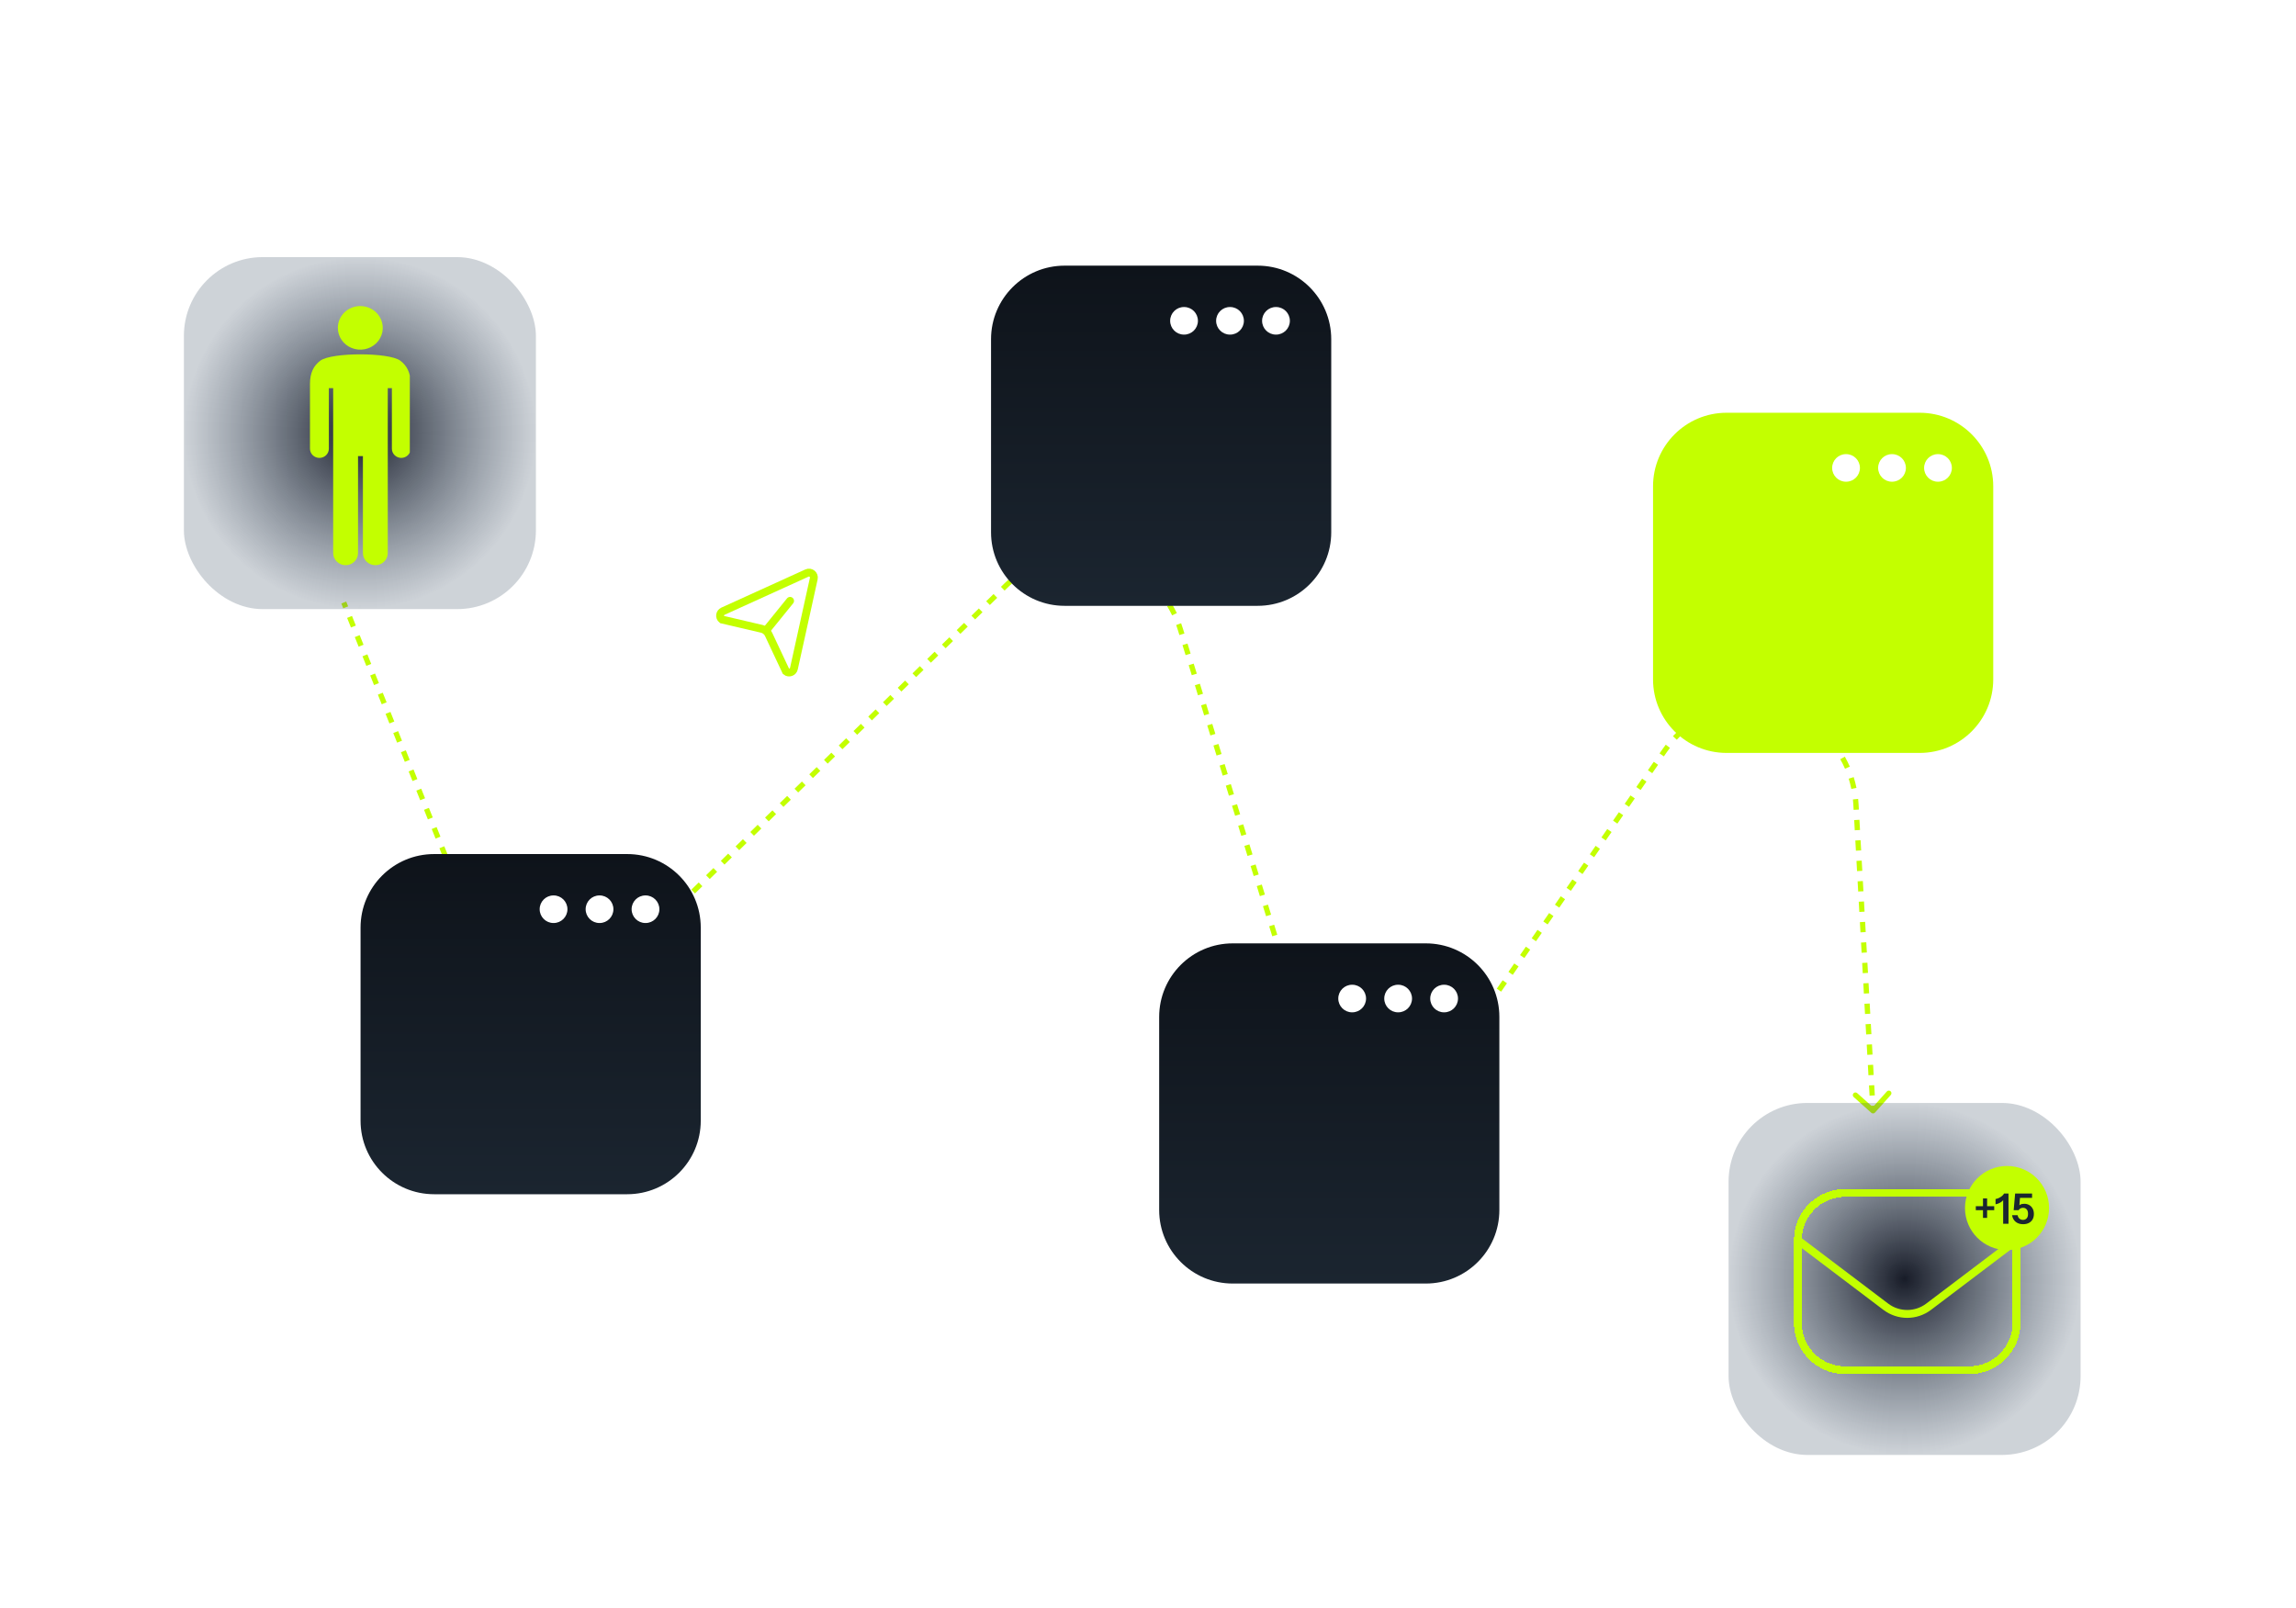 <svg width="437" height="306" viewBox="0 0 437 306" fill="none" xmlns="http://www.w3.org/2000/svg">
<g clip-path="url(#clip0_539_2)">
<path d="M356.167 211.813C356.372 211.997 356.688 211.98 356.873 211.774L359.872 208.42C360.056 208.214 360.039 207.898 359.833 207.714C359.627 207.529 359.311 207.547 359.127 207.753L356.46 210.735L353.479 208.068C353.273 207.884 352.957 207.902 352.773 208.107C352.589 208.313 352.606 208.629 352.812 208.813L356.167 211.813ZM316.831 142.892L317.242 143.176L316.831 142.892ZM353.248 153.155L353.747 153.128L353.248 153.155ZM245.868 188.584L246.346 188.436L245.868 188.584ZM281.429 194.07L281.018 193.785L281.429 194.07ZM191.56 111.371L191.91 111.728L191.56 111.371ZM224.659 119.776L225.137 119.629L224.659 119.776ZM88.858 173.141L89.323 172.955L88.858 173.141ZM121.409 179.997L121.059 179.64L121.409 179.997ZM65.432 114.689L64.968 114.875L65.334 115.788L65.798 115.602L66.262 115.416L65.896 114.503L65.432 114.689ZM66.53 117.429L66.066 117.615L66.798 119.442L67.262 119.256L67.726 119.07L66.994 117.243L66.53 117.429ZM67.994 121.082L67.53 121.268L68.262 123.095L68.726 122.909L69.191 122.723L68.459 120.896L67.994 121.082ZM69.459 124.735L68.994 124.921L69.727 126.748L70.191 126.562L70.655 126.376L69.923 124.549L69.459 124.735ZM70.923 128.389L70.459 128.575L71.191 130.401L71.655 130.215L72.119 130.029L71.387 128.203L70.923 128.389ZM72.387 132.042L71.923 132.228L72.655 134.055L73.119 133.869L73.583 133.683L72.851 131.856L72.387 132.042ZM73.851 135.695L73.387 135.881L74.119 137.708L74.583 137.522L75.047 137.336L74.315 135.509L73.851 135.695ZM75.315 139.348L74.851 139.534L75.583 141.361L76.047 141.175L76.511 140.989L75.779 139.162L75.315 139.348ZM76.779 143.002L76.315 143.188L77.047 145.014L77.511 144.828L77.975 144.642L77.243 142.816L76.779 143.002ZM78.243 146.655L77.779 146.841L78.511 148.667L78.975 148.481L79.439 148.295L78.707 146.469L78.243 146.655ZM79.707 150.308L79.243 150.494L79.975 152.321L80.44 152.135L80.904 151.949L80.172 150.122L79.707 150.308ZM81.172 153.961L80.707 154.147L81.44 155.974L81.904 155.788L82.368 155.602L81.636 153.775L81.172 153.961ZM82.636 157.615L82.172 157.801L82.904 159.627L83.368 159.441L83.832 159.255L83.1 157.428L82.636 157.615ZM84.1 161.268L83.636 161.454L84.368 163.28L84.832 163.094L85.296 162.908L84.564 161.082L84.1 161.268ZM85.564 164.921L85.1 165.107L85.832 166.934L86.296 166.748L86.76 166.562L86.028 164.735L85.564 164.921ZM87.028 168.574L86.564 168.76L87.296 170.587L87.76 170.401L88.224 170.215L87.492 168.388L87.028 168.574ZM88.492 172.227L88.028 172.413L88.394 173.327L88.858 173.141L89.323 172.955L88.956 172.041L88.492 172.227ZM88.858 173.141L88.394 173.327C88.52 173.641 88.653 173.95 88.791 174.254L89.246 174.046L89.701 173.838C89.569 173.549 89.443 173.254 89.323 172.955L88.858 173.141ZM90.147 175.791L89.714 176.042C90.054 176.629 90.419 177.193 90.807 177.732L91.213 177.44L91.619 177.148C91.25 176.635 90.903 176.099 90.579 175.541L90.147 175.791ZM92.438 178.976L92.063 179.307C92.511 179.813 92.98 180.294 93.469 180.747L93.809 180.381L94.149 180.014C93.684 179.583 93.238 179.126 92.813 178.645L92.438 178.976ZM95.315 181.643L95.014 182.041C95.551 182.448 96.107 182.826 96.678 183.175L96.938 182.748L97.199 182.322C96.656 181.99 96.128 181.63 95.617 181.244L95.315 181.643ZM98.662 183.689L98.445 184.139C99.05 184.432 99.669 184.694 100.298 184.926L100.471 184.457L100.643 183.987C100.045 183.767 99.456 183.517 98.88 183.239L98.662 183.689ZM102.344 185.045L102.218 185.529C102.867 185.699 103.525 185.837 104.187 185.944L104.267 185.45L104.346 184.957C103.715 184.855 103.089 184.723 102.471 184.562L102.344 185.045ZM106.219 185.667L106.187 186.166C106.856 186.208 107.528 186.218 108.2 186.194L108.183 185.694L108.165 185.195C107.526 185.217 106.886 185.208 106.25 185.168L106.219 185.667ZM110.14 185.529L110.206 186.025C110.869 185.936 111.53 185.814 112.186 185.659L112.071 185.172L111.956 184.685C111.332 184.833 110.704 184.949 110.073 185.034L110.14 185.529ZM113.958 184.625L114.121 185.097C114.752 184.88 115.375 184.63 115.989 184.346L115.779 183.892L115.57 183.438C114.987 183.708 114.394 183.945 113.795 184.152L113.958 184.625ZM117.52 182.981L117.773 183.412C118.346 183.075 118.908 182.707 119.456 182.306L119.161 181.903L118.866 181.499C118.344 181.88 117.811 182.23 117.266 182.55L117.52 182.981ZM120.689 180.669L121.021 181.043C121.271 180.821 121.516 180.591 121.758 180.355L121.409 179.997L121.059 179.64C120.828 179.865 120.594 180.084 120.356 180.296L120.689 180.669ZM121.409 179.997L121.758 180.355L122.46 179.668L122.11 179.311L121.761 178.953L121.059 179.64L121.409 179.997ZM123.513 177.938L123.863 178.296L125.266 176.923L124.916 176.566L124.567 176.208L123.164 177.581L123.513 177.938ZM126.319 175.193L126.669 175.551L128.072 174.178L127.722 173.821L127.373 173.463L125.97 174.836L126.319 175.193ZM129.125 172.448L129.475 172.806L130.878 171.433L130.528 171.076L130.179 170.718L128.776 172.091L129.125 172.448ZM131.932 169.703L132.281 170.061L133.684 168.688L133.335 168.331L132.985 167.973L131.582 169.346L131.932 169.703ZM134.738 166.958L135.087 167.315L136.49 165.943L136.141 165.586L135.791 165.228L134.388 166.601L134.738 166.958ZM137.544 164.213L137.893 164.57L139.296 163.198L138.947 162.84L138.597 162.483L137.194 163.856L137.544 164.213ZM140.35 161.468L140.699 161.825L142.102 160.453L141.753 160.095L141.403 159.738L140 161.111L140.35 161.468ZM143.156 158.723L143.505 159.08L144.908 157.708L144.559 157.35L144.209 156.993L142.806 158.365L143.156 158.723ZM145.962 155.978L146.311 156.335L147.714 154.963L147.365 154.605L147.015 154.248L145.612 155.62L145.962 155.978ZM148.768 153.233L149.118 153.59L150.521 152.218L150.171 151.86L149.821 151.503L148.418 152.875L148.768 153.233ZM151.574 150.488L151.924 150.845L153.327 149.473L152.977 149.115L152.627 148.758L151.224 150.13L151.574 150.488ZM154.38 147.743L154.73 148.1L156.133 146.728L155.783 146.37L155.433 146.013L154.03 147.385L154.38 147.743ZM157.186 144.998L157.536 145.355L158.939 143.982L158.589 143.625L158.239 143.268L156.836 144.64L157.186 144.998ZM159.992 142.252L160.342 142.61L161.745 141.237L161.395 140.88L161.046 140.523L159.642 141.895L159.992 142.252ZM162.798 139.507L163.148 139.865L164.551 138.492L164.201 138.135L163.852 137.777L162.449 139.15L162.798 139.507ZM165.604 136.762L165.954 137.12L167.357 135.747L167.007 135.39L166.658 135.032L165.255 136.405L165.604 136.762ZM168.41 134.017L168.76 134.375L170.163 133.002L169.813 132.645L169.464 132.287L168.061 133.66L168.41 134.017ZM171.216 131.272L171.566 131.63L172.969 130.257L172.619 129.9L172.27 129.542L170.867 130.915L171.216 131.272ZM174.022 128.527L174.372 128.885L175.775 127.512L175.425 127.155L175.076 126.797L173.673 128.17L174.022 128.527ZM176.828 125.782L177.178 126.14L178.581 124.767L178.232 124.41L177.882 124.052L176.479 125.425L176.828 125.782ZM179.635 123.037L179.984 123.394L181.387 122.022L181.038 121.665L180.688 121.307L179.285 122.68L179.635 123.037ZM182.441 120.292L182.79 120.649L184.193 119.277L183.844 118.919L183.494 118.562L182.091 119.935L182.441 120.292ZM185.247 117.547L185.596 117.904L186.999 116.532L186.65 116.174L186.3 115.817L184.897 117.189L185.247 117.547ZM188.053 114.802L188.402 115.159L189.805 113.787L189.456 113.429L189.106 113.072L187.703 114.444L188.053 114.802ZM190.859 112.057L191.208 112.414L191.91 111.728L191.56 111.371L191.211 111.013L190.509 111.699L190.859 112.057ZM191.56 111.371L191.91 111.728C192.151 111.492 192.395 111.265 192.643 111.045L192.311 110.671L191.98 110.297C191.719 110.527 191.463 110.766 191.211 111.013L191.56 111.371ZM193.908 109.391L194.2 109.797C194.747 109.402 195.306 109.041 195.876 108.713L195.626 108.28L195.376 107.847C194.777 108.192 194.189 108.571 193.615 108.986L193.908 109.391ZM197.45 107.352L197.653 107.809C198.265 107.537 198.887 107.299 199.514 107.095L199.36 106.62L199.206 106.144C198.545 106.359 197.891 106.609 197.247 106.895L197.45 107.352ZM201.338 106.09L201.442 106.58C202.095 106.441 202.752 106.337 203.412 106.266L203.359 105.769L203.306 105.272C202.613 105.346 201.921 105.455 201.234 105.601L201.338 106.09ZM205.402 105.657L205.404 106.157C206.071 106.155 206.736 106.186 207.398 106.251L207.447 105.754L207.495 105.256C206.8 105.188 206.101 105.155 205.4 105.157L205.402 105.657ZM209.471 106.056L209.372 106.546C210.025 106.677 210.671 106.841 211.307 107.037L211.454 106.559L211.602 106.081C210.933 105.876 210.255 105.703 209.569 105.565L209.471 106.056ZM213.377 107.26L213.183 107.72C213.795 107.979 214.395 108.269 214.98 108.589L215.22 108.15L215.46 107.712C214.846 107.375 214.215 107.071 213.572 106.799L213.377 107.26ZM216.963 109.224L216.679 109.636C217.225 110.012 217.753 110.417 218.261 110.851L218.585 110.47L218.91 110.09C218.376 109.634 217.82 109.208 217.246 108.812L216.963 109.224ZM220.071 111.879L219.708 112.224C220.163 112.702 220.595 113.207 221.003 113.738L221.4 113.434L221.796 113.129C221.367 112.57 220.912 112.039 220.433 111.535L220.071 111.879ZM222.56 115.12L222.134 115.381C222.479 115.942 222.798 116.526 223.09 117.133L223.54 116.916L223.991 116.7C223.684 116.062 223.349 115.448 222.986 114.858L222.56 115.12ZM224.333 118.803L223.863 118.973C223.976 119.285 224.082 119.601 224.181 119.923L224.659 119.776L225.137 119.629C225.033 119.291 224.921 118.959 224.803 118.632L224.333 118.803ZM224.659 119.776L224.181 119.923L224.476 120.879L224.953 120.732L225.431 120.584L225.137 119.629L224.659 119.776ZM225.543 122.643L225.065 122.79L225.654 124.701L226.132 124.554L226.61 124.407L226.02 122.496L225.543 122.643ZM226.721 126.465L226.243 126.613L226.832 128.524L227.31 128.377L227.788 128.23L227.199 126.318L226.721 126.465ZM227.899 130.288L227.421 130.435L228.011 132.347L228.488 132.199L228.966 132.052L228.377 130.141L227.899 130.288ZM229.077 134.111L228.6 134.258L229.189 136.169L229.667 136.022L230.144 135.875L229.555 133.963L229.077 134.111ZM230.256 137.933L229.778 138.081L230.367 139.992L230.845 139.845L231.323 139.697L230.734 137.786L230.256 137.933ZM231.434 141.756L230.956 141.903L231.545 143.815L232.023 143.667L232.501 143.52L231.912 141.609L231.434 141.756ZM232.612 145.579L232.135 145.726L232.724 147.637L233.202 147.49L233.679 147.343L233.09 145.431L232.612 145.579ZM233.791 149.401L233.313 149.549L233.902 151.46L234.38 151.313L234.858 151.165L234.269 149.254L233.791 149.401ZM234.969 153.224L234.491 153.371L235.08 155.283L235.558 155.135L236.036 154.988L235.447 153.077L234.969 153.224ZM236.147 157.047L235.67 157.194L236.259 159.105L236.736 158.958L237.214 158.811L236.625 156.899L236.147 157.047ZM237.326 160.869L236.848 161.017L237.437 162.928L237.915 162.781L238.393 162.633L237.803 160.722L237.326 160.869ZM238.504 164.692L238.026 164.839L238.615 166.751L239.093 166.603L239.571 166.456L238.982 164.545L238.504 164.692ZM239.682 168.515L239.204 168.662L239.794 170.573L240.271 170.426L240.749 170.279L240.16 168.367L239.682 168.515ZM240.861 172.337L240.383 172.485L240.972 174.396L241.45 174.249L241.928 174.101L241.338 172.19L240.861 172.337ZM242.039 176.16L241.561 176.307L242.15 178.218L242.628 178.071L243.106 177.924L242.517 176.013L242.039 176.16ZM243.217 179.983L242.739 180.13L243.329 182.041L243.806 181.894L244.284 181.747L243.695 179.835L243.217 179.983ZM244.396 183.805L243.918 183.952L244.507 185.864L244.985 185.717L245.462 185.569L244.873 183.658L244.396 183.805ZM245.574 187.628L245.096 187.775L245.391 188.731L245.868 188.584L246.346 188.436L246.052 187.481L245.574 187.628ZM245.868 188.584L245.391 188.731C245.494 189.067 245.605 189.398 245.723 189.723L246.193 189.553L246.663 189.383C246.551 189.073 246.445 188.757 246.346 188.436L245.868 188.584ZM246.975 191.428L246.524 191.643C246.828 192.281 247.16 192.893 247.517 193.481L247.944 193.221L248.372 192.961C248.032 192.403 247.716 191.82 247.426 191.213L246.975 191.428ZM249.09 194.902L248.693 195.205C249.118 195.764 249.569 196.295 250.042 196.797L250.406 196.455L250.77 196.112C250.321 195.634 249.892 195.13 249.488 194.599L249.09 194.902ZM251.878 197.861L251.552 198.24C252.082 198.696 252.633 199.122 253.203 199.516L253.487 199.106L253.772 198.695C253.231 198.319 252.707 197.915 252.204 197.482L251.878 197.861ZM255.218 200.178L254.976 200.616C255.587 200.952 256.213 201.257 256.852 201.528L257.048 201.068L257.244 200.608C256.636 200.35 256.04 200.06 255.459 199.74L255.218 200.178ZM258.958 201.77L258.81 202.247C259.474 202.454 260.148 202.628 260.829 202.768L260.929 202.278L261.03 201.788C260.382 201.655 259.74 201.49 259.107 201.293L258.958 201.77ZM262.941 202.589L262.889 203.086C263.581 203.158 264.276 203.195 264.972 203.198L264.974 202.698L264.976 202.198C264.313 202.195 263.651 202.16 262.993 202.091L262.941 202.589ZM267.007 202.605L267.055 203.102C267.746 203.036 268.435 202.934 269.118 202.798L269.02 202.307L268.922 201.817C268.272 201.947 267.617 202.044 266.959 202.107L267.007 202.605ZM270.993 201.806L271.141 202.284C271.803 202.079 272.457 201.839 273.1 201.564L272.903 201.105L272.707 200.645C272.096 200.906 271.474 201.134 270.845 201.329L270.993 201.806ZM274.73 200.207L274.974 200.644C275.577 200.307 276.167 199.937 276.741 199.532L276.453 199.123L276.165 198.715C275.619 199.099 275.059 199.451 274.486 199.771L274.73 200.207ZM278.052 197.866L278.381 198.243C278.899 197.79 279.4 197.306 279.882 196.79L279.517 196.448L279.151 196.107C278.692 196.599 278.216 197.059 277.723 197.49L278.052 197.866ZM280.828 194.897L281.225 195.201C281.435 194.926 281.64 194.644 281.841 194.354L281.429 194.07L281.018 193.785C280.827 194.062 280.631 194.331 280.431 194.593L280.828 194.897ZM281.429 194.07L281.841 194.354L282.394 193.555L281.982 193.27L281.571 192.986L281.018 193.785L281.429 194.07ZM283.089 191.671L283.5 191.955L284.606 190.356L284.195 190.072L283.784 189.787L282.678 191.386L283.089 191.671ZM285.301 188.472L285.713 188.757L286.819 187.157L286.408 186.873L285.996 186.589L284.89 188.188L285.301 188.472ZM287.514 185.274L287.925 185.558L289.031 183.959L288.62 183.674L288.209 183.39L287.103 184.989L287.514 185.274ZM289.727 182.075L290.138 182.359L291.244 180.76L290.833 180.476L290.422 180.191L289.315 181.791L289.727 182.075ZM291.939 178.876L292.35 179.161L293.457 177.562L293.045 177.277L292.634 176.993L291.528 178.592L291.939 178.876ZM294.152 175.678L294.563 175.962L295.669 174.363L295.258 174.078L294.847 173.794L293.74 175.393L294.152 175.678ZM296.364 172.479L296.775 172.764L297.882 171.164L297.471 170.88L297.059 170.595L295.953 172.195L296.364 172.479ZM298.577 169.28L298.988 169.565L300.094 167.966L299.683 167.681L299.272 167.397L298.166 168.996L298.577 169.28ZM300.789 166.082L301.201 166.366L302.307 164.767L301.896 164.483L301.485 164.198L300.378 165.797L300.789 166.082ZM303.002 162.883L303.413 163.168L304.52 161.568L304.108 161.284L303.697 160.999L302.591 162.599L303.002 162.883ZM305.215 159.685L305.626 159.969L306.732 158.37L306.321 158.085L305.91 157.801L304.803 159.4L305.215 159.685ZM307.427 156.486L307.838 156.77L308.945 155.171L308.534 154.887L308.122 154.602L307.016 156.201L307.427 156.486ZM309.64 153.287L310.051 153.572L311.157 151.972L310.746 151.688L310.335 151.404L309.229 153.003L309.64 153.287ZM311.852 150.089L312.264 150.373L313.37 148.774L312.959 148.489L312.547 148.205L311.441 149.804L311.852 150.089ZM314.065 146.89L314.476 147.174L315.582 145.575L315.171 145.291L314.76 145.006L313.654 146.606L314.065 146.89ZM316.278 143.691L316.689 143.976L317.242 143.176L316.831 142.892L316.42 142.607L315.866 143.407L316.278 143.691ZM316.831 142.892L317.242 143.176C317.437 142.894 317.637 142.619 317.841 142.352L317.444 142.048L317.047 141.745C316.833 142.025 316.624 142.312 316.42 142.607L316.831 142.892ZM318.777 140.467L319.143 140.808C319.609 140.307 320.092 139.839 320.59 139.403L320.261 139.027L319.932 138.651C319.408 139.109 318.9 139.601 318.411 140.126L318.777 140.467ZM321.891 137.746L322.179 138.155C322.735 137.764 323.306 137.408 323.888 137.086L323.646 136.648L323.405 136.211C322.791 136.55 322.19 136.925 321.604 137.337L321.891 137.746ZM325.508 135.748L325.701 136.209C326.326 135.948 326.961 135.722 327.602 135.532L327.46 135.052L327.318 134.573C326.642 134.773 325.974 135.011 325.315 135.286L325.508 135.748ZM329.474 134.57L329.564 135.062C330.228 134.939 330.896 134.853 331.565 134.8L331.527 134.302L331.488 133.803C330.784 133.858 330.081 133.95 329.383 134.078L329.474 134.57ZM333.597 134.247L333.584 134.747C334.258 134.763 334.931 134.814 335.599 134.898L335.662 134.402L335.724 133.906C335.023 133.818 334.317 133.765 333.609 133.747L333.597 134.247ZM337.701 134.763L337.589 135.251C338.246 135.401 338.896 135.584 339.535 135.799L339.694 135.325L339.853 134.851C339.183 134.626 338.502 134.434 337.812 134.276L337.701 134.763ZM341.622 136.082L341.416 136.538C342.03 136.815 342.63 137.123 343.213 137.46L343.464 137.028L343.714 136.595C343.101 136.24 342.471 135.917 341.827 135.626L341.622 136.082ZM345.201 138.156L344.907 138.56C345.451 138.955 345.975 139.378 346.477 139.828L346.811 139.456L347.145 139.084C346.617 138.61 346.066 138.165 345.494 137.751L345.201 138.156ZM348.277 140.919L347.905 141.254C348.353 141.751 348.776 142.275 349.173 142.824L349.578 142.531L349.983 142.239C349.566 141.66 349.12 141.108 348.648 140.584L348.277 140.919ZM350.696 144.272L350.261 144.519C350.59 145.097 350.89 145.699 351.161 146.323L351.619 146.124L352.078 145.926C351.794 145.268 351.477 144.634 351.13 144.025L350.696 144.272ZM352.341 148.068L351.864 148.217C352.061 148.849 352.228 149.5 352.364 150.171L352.854 150.071L353.344 149.972C353.202 149.268 353.025 148.584 352.818 147.919L352.341 148.068ZM353.166 152.116L352.668 152.167C352.703 152.502 352.73 152.84 352.749 153.183L353.248 153.155L353.747 153.128C353.727 152.769 353.699 152.415 353.663 152.064L353.166 152.116ZM353.248 153.155L352.749 153.183L352.803 154.155L353.302 154.127L353.801 154.099L353.747 153.128L353.248 153.155ZM353.411 156.07L352.911 156.098L353.02 158.04L353.519 158.012L354.018 157.985L353.91 156.042L353.411 156.07ZM353.627 159.955L353.128 159.983L353.237 161.926L353.736 161.898L354.235 161.87L354.127 159.927L353.627 159.955ZM353.844 163.841L353.345 163.869L353.453 165.812L353.953 165.784L354.452 165.756L354.343 163.813L353.844 163.841ZM354.061 167.727L353.562 167.755L353.67 169.697L354.169 169.67L354.669 169.642L354.56 167.699L354.061 167.727ZM354.278 171.612L353.779 171.64L353.887 173.583L354.386 173.555L354.885 173.527L354.777 171.585L354.278 171.612ZM354.495 175.498L353.995 175.526L354.104 177.469L354.603 177.441L355.102 177.413L354.994 175.47L354.495 175.498ZM354.711 179.384L354.212 179.412L354.32 181.354L354.82 181.327L355.319 181.299L355.211 179.356L354.711 179.384ZM354.928 183.269L354.429 183.297L354.537 185.24L355.037 185.212L355.536 185.184L355.427 183.242L354.928 183.269ZM355.145 187.155L354.646 187.183L354.754 189.126L355.253 189.098L355.753 189.07L355.644 187.127L355.145 187.155ZM355.362 191.041L354.862 191.069L354.971 193.011L355.47 192.984L355.969 192.956L355.861 191.013L355.362 191.041ZM355.578 194.926L355.079 194.954L355.188 196.897L355.687 196.869L356.186 196.841L356.078 194.899L355.578 194.926ZM355.795 198.812L355.296 198.84L355.404 200.783L355.904 200.755L356.403 200.727L356.295 198.784L355.795 198.812ZM356.012 202.698L355.513 202.726L355.621 204.668L356.12 204.641L356.62 204.613L356.511 202.67L356.012 202.698ZM356.229 206.583L355.73 206.611L355.838 208.554L356.337 208.526L356.836 208.498L356.728 206.556L356.229 206.583ZM356.446 210.469L355.946 210.497L356.001 211.468L356.5 211.441L356.999 211.413L356.945 210.441L356.446 210.469Z" fill="#C3FF00"/>
<path fill-rule="evenodd" clip-rule="evenodd" d="M82.625 162.566C74.893 162.566 68.625 168.834 68.625 176.566V213.316C68.625 221.047 74.893 227.316 82.625 227.316H119.375C127.107 227.316 133.375 221.047 133.375 213.316V176.566C133.375 168.834 127.107 162.566 119.375 162.566H82.625ZM105.341 170.441C103.891 170.441 102.716 171.616 102.716 173.066C102.716 174.515 103.891 175.691 105.341 175.691H105.376C106.825 175.691 108.001 174.515 108.001 173.066C108.001 171.616 106.825 170.441 105.376 170.441H105.341ZM111.466 173.066C111.466 171.616 112.641 170.441 114.091 170.441H114.126C115.575 170.441 116.751 171.616 116.751 173.066C116.751 174.515 115.575 175.691 114.126 175.691H114.091C112.641 175.691 111.466 174.515 111.466 173.066ZM120.216 173.066C120.216 171.616 121.391 170.441 122.841 170.441H122.876C124.325 170.441 125.501 171.616 125.501 173.066C125.501 174.515 124.325 175.691 122.876 175.691H122.841C121.391 175.691 120.216 174.515 120.216 173.066Z" fill="url(#paint0_linear_539_2)"/>
<path fill-rule="evenodd" clip-rule="evenodd" d="M202.625 50.566C194.893 50.566 188.625 56.834 188.625 64.566V101.316C188.625 109.047 194.893 115.316 202.625 115.316H239.375C247.107 115.316 253.375 109.047 253.375 101.316V64.566C253.375 56.834 247.107 50.566 239.375 50.566H202.625ZM225.341 58.441C223.891 58.441 222.716 59.616 222.716 61.066C222.716 62.515 223.891 63.691 225.341 63.691H225.376C226.825 63.691 228.001 62.515 228.001 61.066C228.001 59.616 226.825 58.441 225.376 58.441H225.341ZM231.466 61.066C231.466 59.616 232.641 58.441 234.091 58.441H234.126C235.575 58.441 236.751 59.616 236.751 61.066C236.751 62.515 235.575 63.691 234.126 63.691H234.091C232.641 63.691 231.466 62.515 231.466 61.066ZM240.216 61.066C240.216 59.616 241.391 58.441 242.841 58.441H242.876C244.325 58.441 245.501 59.616 245.501 61.066C245.501 62.515 244.325 63.691 242.876 63.691H242.841C241.391 63.691 240.216 62.515 240.216 61.066Z" fill="url(#paint1_linear_539_2)"/>
<path fill-rule="evenodd" clip-rule="evenodd" d="M234.625 179.566C226.893 179.566 220.625 185.834 220.625 193.566V230.316C220.625 238.047 226.893 244.316 234.625 244.316H271.375C279.107 244.316 285.375 238.047 285.375 230.316V193.566C285.375 185.834 279.107 179.566 271.375 179.566H234.625ZM257.341 187.441C255.891 187.441 254.716 188.616 254.716 190.066C254.716 191.515 255.891 192.691 257.341 192.691H257.376C258.825 192.691 260.001 191.515 260.001 190.066C260.001 188.616 258.825 187.441 257.376 187.441H257.341ZM263.466 190.066C263.466 188.616 264.641 187.441 266.091 187.441H266.126C267.575 187.441 268.751 188.616 268.751 190.066C268.751 191.515 267.575 192.691 266.126 192.691H266.091C264.641 192.691 263.466 191.515 263.466 190.066ZM272.216 190.066C272.216 188.616 273.391 187.441 274.841 187.441H274.876C276.325 187.441 277.501 188.616 277.501 190.066C277.501 191.515 276.325 192.691 274.876 192.691H274.841C273.391 192.691 272.216 191.515 272.216 190.066Z" fill="url(#paint2_linear_539_2)"/>
<g clip-path="url(#clip1_539_2)">
<g filter="url(#filter0_d_539_2)">
<path fill-rule="evenodd" clip-rule="evenodd" d="M328.625 78.566C320.893 78.566 314.625 84.834 314.625 92.566V129.316C314.625 137.047 320.893 143.316 328.625 143.316H365.375C373.107 143.316 379.375 137.047 379.375 129.316V92.566C379.375 84.834 373.107 78.566 365.375 78.566H328.625ZM351.341 86.441C349.891 86.441 348.716 87.616 348.716 89.066C348.716 90.515 349.891 91.691 351.341 91.691H351.376C352.825 91.691 354.001 90.515 354.001 89.066C354.001 87.616 352.825 86.441 351.376 86.441H351.341ZM357.466 89.066C357.466 87.616 358.641 86.441 360.091 86.441H360.126C361.575 86.441 362.751 87.616 362.751 89.066C362.751 90.515 361.575 91.691 360.126 91.691H360.091C358.641 91.691 357.466 90.515 357.466 89.066ZM366.216 89.066C366.216 87.616 367.391 86.441 368.841 86.441H368.876C370.325 86.441 371.501 87.616 371.501 89.066C371.501 90.515 370.325 91.691 368.876 91.691H368.841C367.391 91.691 366.216 90.515 366.216 89.066Z" fill="#C3FF00"/>
</g>
</g>
<g clip-path="url(#clip2_539_2)">
<path d="M153.584 109.078C154.287 108.759 155.052 109.379 154.886 110.133L151.105 127.273C150.955 127.953 150.143 128.237 149.602 127.799L146.284 120.739C146.037 120.213 145.563 119.83 144.998 119.697L137.402 117.92C136.862 117.482 136.971 116.628 137.605 116.34L153.584 109.078Z" stroke="#C3FF00" stroke-width="1.5" stroke-linecap="round"/>
<path d="M145.893 119.907L150.376 114.37" stroke="#C3FF00" stroke-width="1.5" stroke-linecap="round"/>
</g>
<rect x="35" y="48.941" width="67" height="67" rx="15" fill="url(#paint3_radial_539_2)"/>
<g clip-path="url(#clip3_539_2)">
<path fill-rule="evenodd" clip-rule="evenodd" d="M73.805 73.883V105.286C73.804 105.894 73.555 106.477 73.112 106.908C72.669 107.338 72.069 107.581 71.443 107.584C70.815 107.581 70.215 107.338 69.771 106.908C69.328 106.478 69.077 105.895 69.075 105.286V86.822H68.144V105.286C68.143 105.894 67.894 106.477 67.451 106.908C67.008 107.338 66.408 107.581 65.781 107.584C65.154 107.581 64.554 107.338 64.11 106.908C63.667 106.478 63.416 105.895 63.414 105.286V73.883H62.59V85.422C62.588 85.884 62.398 86.326 62.061 86.651C61.724 86.977 61.268 87.161 60.793 87.162C60.318 87.159 59.864 86.975 59.528 86.65C59.192 86.324 59.003 85.883 59 85.422V73.013C59 70.995 59.702 69.576 60.973 68.645C63.165 67.043 73.99 67.043 76.183 68.645C77.459 69.591 78.166 71.009 78.161 73.013V85.422C78.158 85.883 77.969 86.324 77.633 86.65C77.297 86.975 76.843 87.159 76.368 87.162C75.896 87.156 75.445 86.97 75.112 86.645C74.78 86.319 74.592 85.88 74.59 85.422V73.883H73.805ZM68.578 58.255C69.424 58.255 70.251 58.498 70.954 58.954C71.658 59.41 72.206 60.059 72.53 60.817C72.853 61.575 72.938 62.41 72.773 63.215C72.608 64.02 72.201 64.76 71.603 65.34C71.004 65.921 70.242 66.316 69.412 66.476C68.583 66.636 67.723 66.554 66.941 66.24C66.159 65.926 65.491 65.394 65.021 64.711C64.551 64.029 64.3 63.226 64.3 62.405C64.3 61.304 64.751 60.249 65.553 59.47C66.356 58.692 67.444 58.255 68.578 58.255Z" fill="#C3FF00"/>
</g>
<rect x="329" y="209.941" width="67" height="67" rx="15" fill="url(#paint4_radial_539_2)"/>
<g filter="url(#filter1_d_539_2)">
<path d="M342.188 236.066C342.188 231.095 346.217 227.066 351.188 227.066H374.812C379.783 227.066 383.812 231.095 383.812 236.066V251.816C383.812 256.786 379.783 260.816 374.812 260.816H351.188C346.217 260.816 342.188 256.786 342.188 251.816V236.066Z" stroke="#C3FF00" stroke-width="1.5" stroke-linecap="round" shape-rendering="crispEdges"/>
</g>
<path d="M342.188 236.066L358.927 248.733C361.336 250.556 364.664 250.556 367.073 248.733L383.812 236.066" stroke="#C3FF00" stroke-width="1.5" stroke-linecap="round"/>
<circle cx="382" cy="229.941" r="8" fill="#C3FF00"/>
<path d="M377.425 231.821V228.117H378.209V231.821H377.425ZM376.057 230.349V229.597H379.561V230.349H376.057ZM381.264 232.941V228.101L381.416 228.197C381.341 228.357 381.224 228.509 381.064 228.653C380.904 228.791 380.717 228.911 380.504 229.013C380.29 229.114 380.061 229.186 379.816 229.229V228.229C380.029 228.197 380.245 228.127 380.464 228.021C380.682 227.914 380.88 227.789 381.056 227.645C381.232 227.495 381.357 227.341 381.432 227.181H382.28V232.941H381.264ZM385.063 233.021C384.481 233.021 384.007 232.869 383.639 232.565C383.271 232.261 383.044 231.842 382.959 231.309H384.015C384.063 231.591 384.18 231.81 384.367 231.965C384.559 232.119 384.783 232.197 385.039 232.197C385.321 232.197 385.551 232.103 385.727 231.917C385.908 231.73 385.999 231.442 385.999 231.053C385.999 230.674 385.911 230.389 385.735 230.197C385.564 229.999 385.335 229.901 385.047 229.901C384.86 229.901 384.692 229.941 384.543 230.021C384.393 230.101 384.281 230.213 384.207 230.357H383.263L383.543 227.181H386.767V228.005H383.967L384.479 227.861L384.319 229.837L383.999 229.781C384.127 229.583 384.292 229.426 384.495 229.309C384.697 229.191 384.953 229.133 385.263 229.133C385.631 229.133 385.951 229.213 386.223 229.373C386.5 229.533 386.716 229.757 386.871 230.045C387.031 230.327 387.111 230.669 387.111 231.069C387.111 231.479 387.025 231.831 386.855 232.125C386.684 232.413 386.447 232.634 386.143 232.789C385.839 232.943 385.479 233.021 385.063 233.021Z" fill="#1B2530"/>
</g>
<defs>
<filter id="filter0_d_539_2" x="304.625" y="68.566" width="84.75" height="84.75" filterUnits="userSpaceOnUse" color-interpolation-filters="sRGB">
<feFlood flood-opacity="0" result="BackgroundImageFix"/>
<feColorMatrix in="SourceAlpha" type="matrix" values="0 0 0 0 0 0 0 0 0 0 0 0 0 0 0 0 0 0 127 0" result="hardAlpha"/>
<feOffset/>
<feGaussianBlur stdDeviation="5"/>
<feComposite in2="hardAlpha" operator="out"/>
<feColorMatrix type="matrix" values="0 0 0 0 0.765 0 0 0 0 1 0 0 0 0 0 0 0 0 0.64 0"/>
<feBlend mode="normal" in2="BackgroundImageFix" result="effect1_dropShadow_539_2"/>
<feBlend mode="normal" in="SourceGraphic" in2="effect1_dropShadow_539_2" result="shape"/>
</filter>
<filter id="filter1_d_539_2" x="337.238" y="222.116" width="51.525" height="43.65" filterUnits="userSpaceOnUse" color-interpolation-filters="sRGB">
<feFlood flood-opacity="0" result="BackgroundImageFix"/>
<feColorMatrix in="SourceAlpha" type="matrix" values="0 0 0 0 0 0 0 0 0 0 0 0 0 0 0 0 0 0 127 0" result="hardAlpha"/>
<feOffset/>
<feGaussianBlur stdDeviation="2.1"/>
<feComposite in2="hardAlpha" operator="out"/>
<feColorMatrix type="matrix" values="0 0 0 0 0.765 0 0 0 0 1 0 0 0 0 0 0 0 0 1 0"/>
<feBlend mode="normal" in2="BackgroundImageFix" result="effect1_dropShadow_539_2"/>
<feBlend mode="normal" in="SourceGraphic" in2="effect1_dropShadow_539_2" result="shape"/>
</filter>
<linearGradient id="paint0_linear_539_2" x1="101" y1="162.566" x2="101" y2="227.316" gradientUnits="userSpaceOnUse">
<stop stop-color="#0E131A"/>
<stop offset="1" stop-color="#1B2530"/>
</linearGradient>
<linearGradient id="paint1_linear_539_2" x1="221" y1="50.566" x2="221" y2="115.316" gradientUnits="userSpaceOnUse">
<stop stop-color="#0E131A"/>
<stop offset="1" stop-color="#1B2530"/>
</linearGradient>
<linearGradient id="paint2_linear_539_2" x1="253" y1="179.566" x2="253" y2="244.316" gradientUnits="userSpaceOnUse">
<stop stop-color="#0E131A"/>
<stop offset="1" stop-color="#1B2530"/>
</linearGradient>
<radialGradient id="paint3_radial_539_2" cx="0" cy="0" r="1" gradientUnits="userSpaceOnUse" gradientTransform="translate(68.5 82.441) rotate(90) scale(33.5)">
<stop stop-color="#181C28"/>
<stop offset="1" stop-color="#3B4E63" stop-opacity="0.25"/>
</radialGradient>
<radialGradient id="paint4_radial_539_2" cx="0" cy="0" r="1" gradientUnits="userSpaceOnUse" gradientTransform="translate(362.5 243.441) rotate(90) scale(33.5)">
<stop stop-color="#181C28"/>
<stop offset="1" stop-color="#3B4E63" stop-opacity="0.25"/>
</radialGradient>
<clipPath id="clip0_539_2">
<rect width="437" height="306" fill="white"/>
</clipPath>
<clipPath id="clip1_539_2">
<rect width="84" height="84" fill="white" transform="translate(305 68.941)"/>
</clipPath>
<clipPath id="clip2_539_2">
<rect width="22.797" height="22.797" fill="white" transform="translate(133 117.716) rotate(-51)"/>
</clipPath>
<clipPath id="clip3_539_2">
<rect width="19" height="52" fill="white" transform="translate(59 56.941)"/>
</clipPath>
</defs>
</svg>
